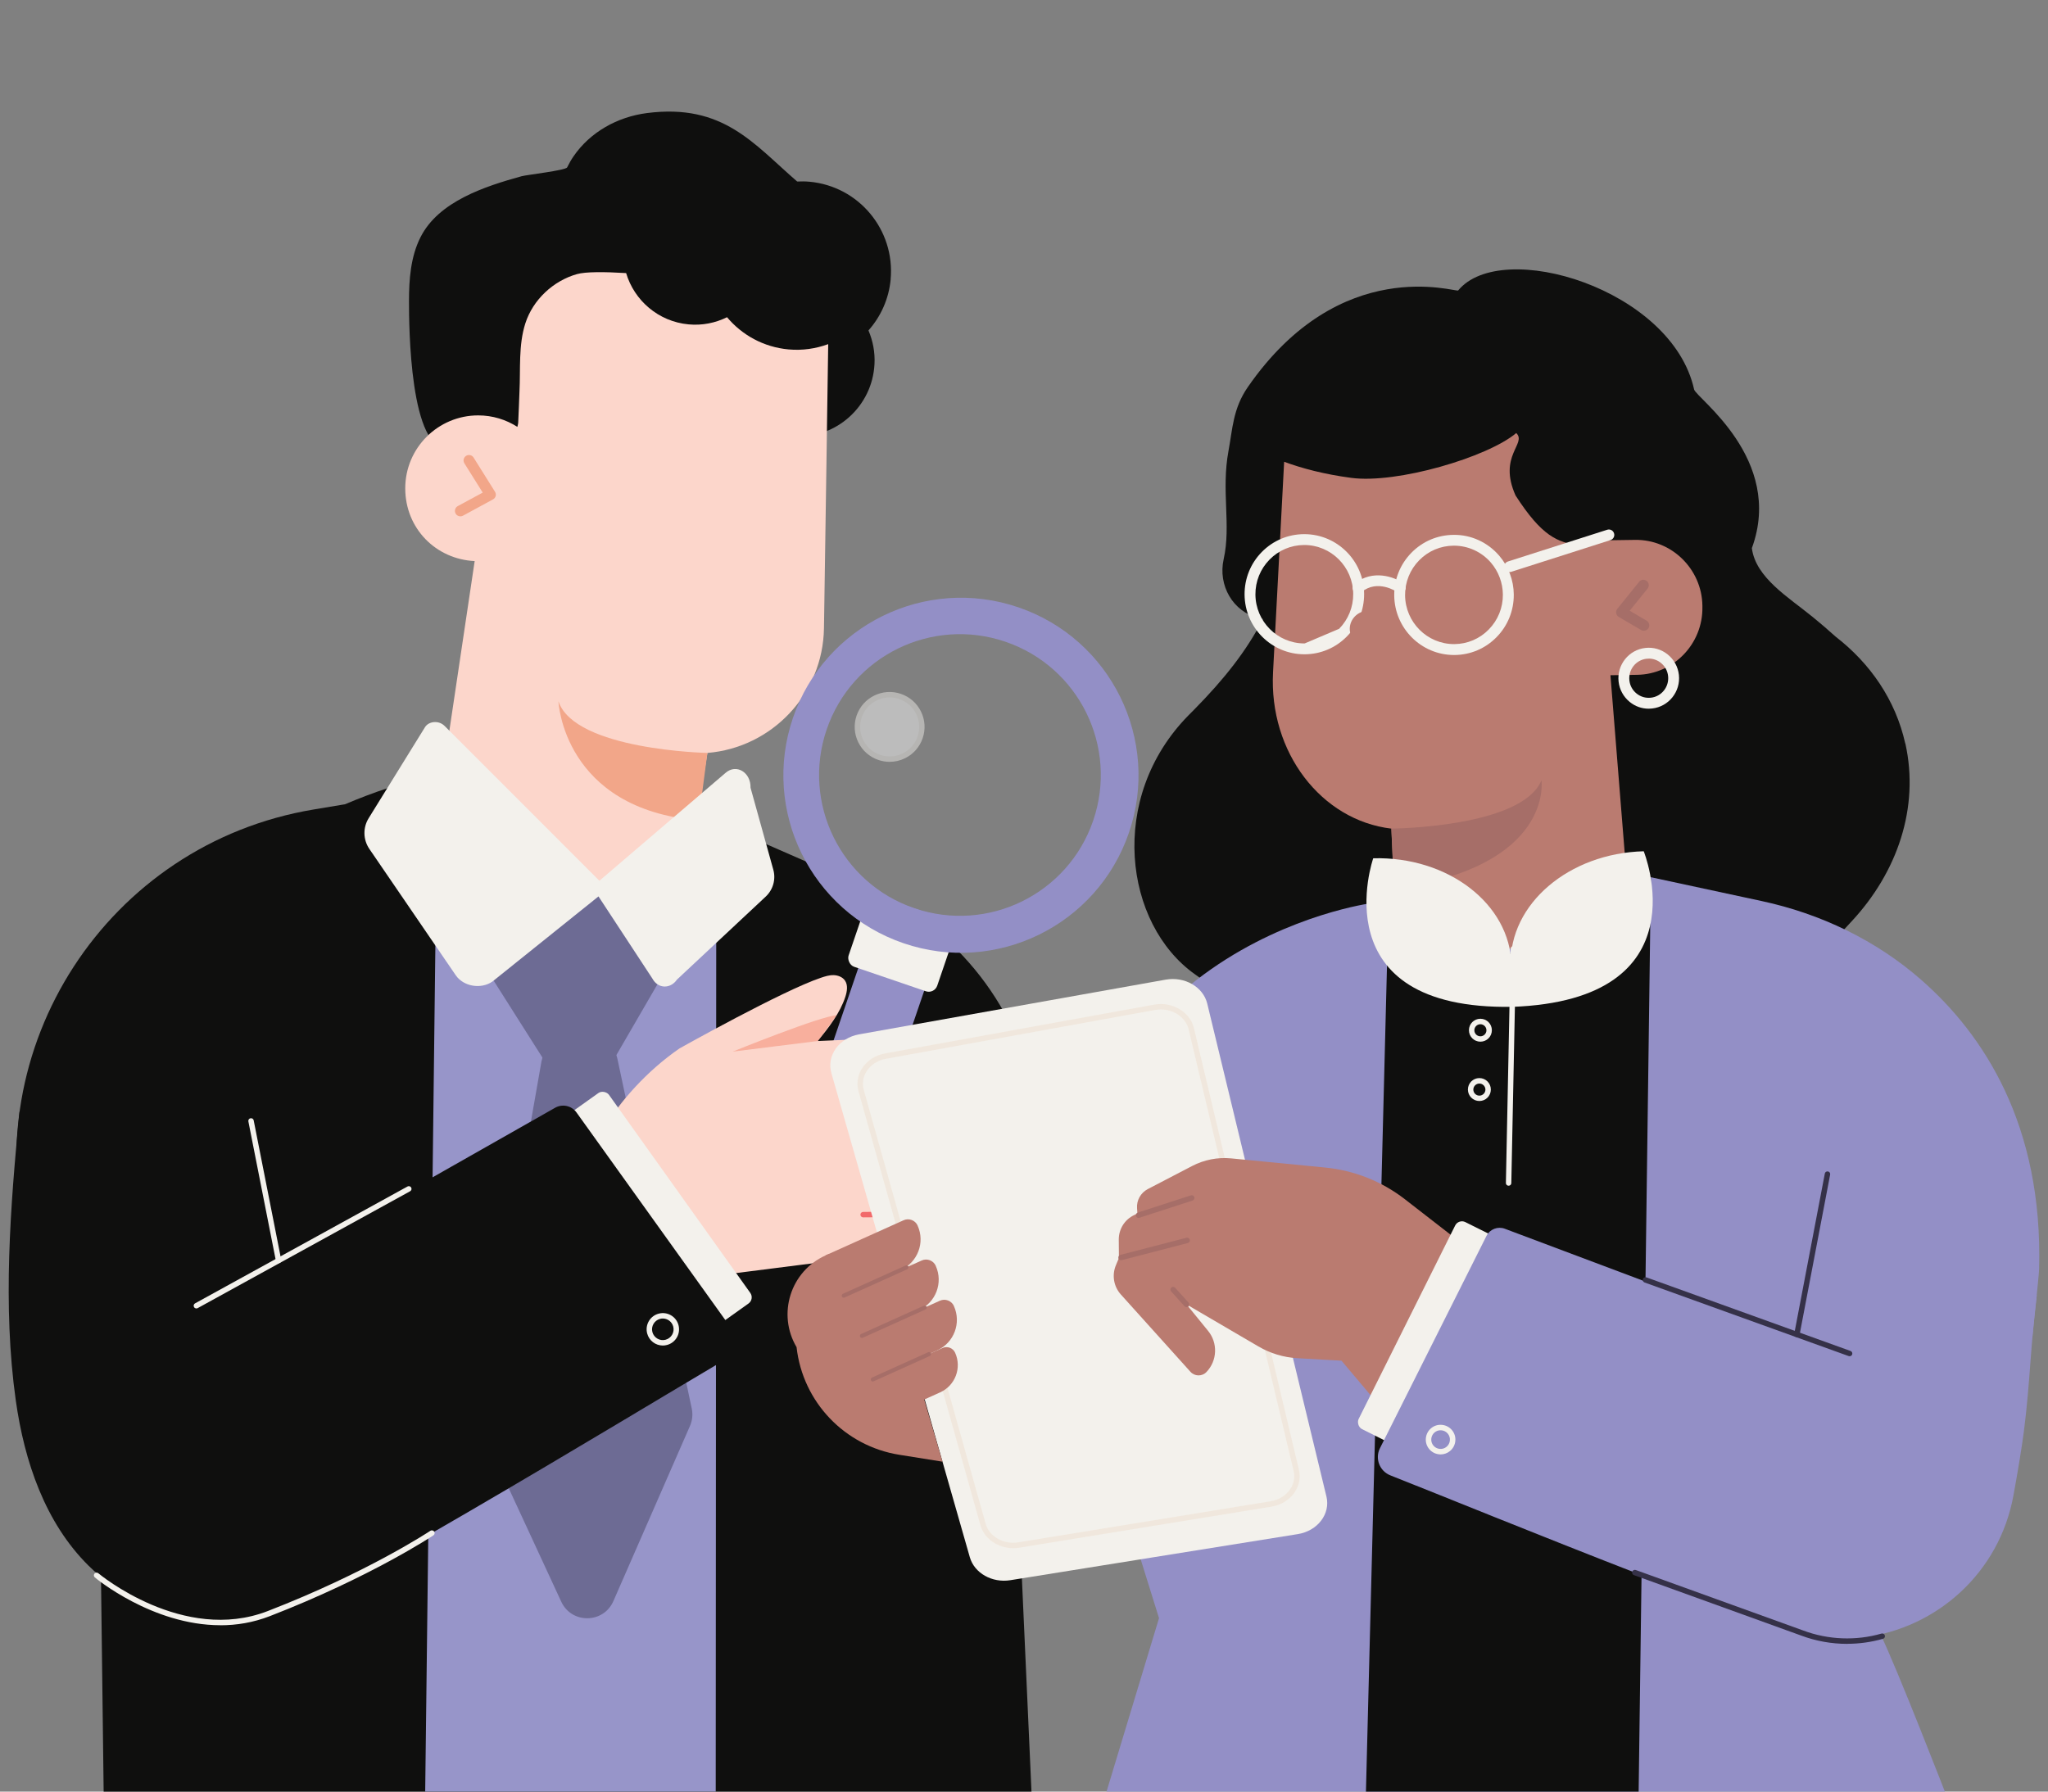 <?xml version="1.0" encoding="UTF-8"?>
<svg id="Layer_1" data-name="Layer 1" xmlns="http://www.w3.org/2000/svg" xmlns:xlink="http://www.w3.org/1999/xlink" viewBox="0 0 400 350">
  <rect x="0" y="0" width="400" height="350" fill="#808080" stroke="none"/>
  <defs>
    <style>
      .cls-1, .cls-2 {
        fill: #f2696a;
      }

      .cls-3 {
        fill: #fcd6cb;
      }

      .cls-4 {
        fill: #ba7b70;
      }

      .cls-5 {
        fill: #9795c9;
      }

      .cls-6 {
        fill: #eeddcb;
        opacity: .45;
      }

      .cls-7 {
        fill: #fff;
      }

      .cls-8 {
        fill: none;
      }

      .cls-9 {
        opacity: .47;
      }

      .cls-10 {
        fill: #6d6b94;
      }

      .cls-11 {
        fill: #f2a689;
      }

      .cls-2 {
        opacity: .46;
      }

      .cls-12 {
        fill: #e0e1e0;
      }

      .cls-13 {
        fill: #a66e68;
      }

      .cls-14 {
        fill: #f26b4c;
        opacity: .36;
      }

      .cls-15 {
        fill: #f3f1ec;
      }

      .cls-16 {
        fill: #938fc6;
      }

      .cls-17 {
        fill: #0f0f0e;
      }

      .cls-18 {
        clip-path: url(#clippath);
      }

      .cls-19 {
        fill: #291f19;
      }

      .cls-20 {
        fill: #353148;
      }
    </style>
    <clipPath id="clippath">
      <rect class="cls-8" x="-.19" y="-.26" width="400.35" height="350.51"/>
    </clipPath>
  </defs>
  <path class="cls-12" d="M225.68,284.52c.26-.67.66-.83,1.22-.31-.33.41-.76.42-1.22.31Z"/>
  <g class="cls-18">
    <g>
      <g>
        <g>
          <g>
            <path class="cls-17" d="M182.93,181.9c-4.1-3.39-8.71-6.25-13.73-8.44l-28.55-12.5-.15,1.75-54.07-3.44.73-9.08-11.14,3.67c-3.03,1-5.92,2.1-8.71,3.29v-.02s-6.05,1.01-6.05,1.01c-40.25,6.7-66.09,46.49-55.83,85.98l9.32,35.88,4.72,16.16c.03.11.08.22.11.33l.67,53.99,181.24.16-2.65-58.96,4.56-60.53c1.41-18.73-5.98-37.26-20.46-49.23Z"/>
            <polygon class="cls-5" points="139.79 350.5 139.89 180.11 139.36 160.11 84.79 163.86 85.17 173.45 83.04 350.52 139.79 350.5"/>
          </g>
          <g>
            <g>
              <path class="cls-10" d="M105.78,207.21l-12.08,68.91c-.2,1.12-.05,2.27.43,3.31l15.49,33.47c2.02,4.37,8.25,4.3,10.18-.11l14.96-34.22c.47-1.07.59-2.25.35-3.39l-14.51-68.29c-.56-2.65-2.95-4.51-5.65-4.42l-3.85.14c-2.63.09-4.84,2.02-5.3,4.61Z"/>
              <path class="cls-10" d="M95.47,190.08l10.83,17.09c3.2,5.05,10.63,4.91,13.63-.27l8.77-15.12-12.58-18.86-20.65,17.16Z"/>
            </g>
            <g>
              <g>
                <g>
                  <path class="cls-17" d="M173.95,54.58c.89-9.65-6.2-18.19-15.84-19.08-.81-.08-1.62-.07-2.41-.04-8.51-7.35-14.44-15.29-29.35-13.37-5.75.74-11.09,3.7-14.36,8.49-.46.67-.85,1.38-1.22,2.12-.29.59-7.9,1.45-8.91,1.73-7.11,1.97-16.2,4.89-19.74,11.93-1.92,3.81-2.24,8.22-2.24,12.49,0,4.58.1,29.7,7.87,28.76.72-.09,2.73,2.58,2.73,2.58,0,0,7.43,6.56,9.87,2.93.42-.62,2.5-7.9,2.54-8.6.11-1.99.14-3.99.24-5.98.22-4.32-.21-8.94,1.13-13.12.94-2.94,2.89-5.47,5.36-7.25,3.81,2.21,9.79,4.24,19.07,4.76,1.97,1.46,4.35,2.43,6.97,2.67,2.29.21,4.49-.16,6.49-.97-.65,1.55-1.06,3.23-1.15,5-.41,8.23,5.93,15.23,14.16,15.64,8.23.41,15.23-5.93,15.64-14.16.12-2.32-.32-4.53-1.17-6.54,0-.02.02-.04.02-.05,2.37-2.68,3.95-6.11,4.31-9.95Z"/>
                  <path class="cls-3" d="M154,68.26c-4.87-.45-9.09-2.82-12-6.29-2.25,1.11-4.82,1.65-7.51,1.4-5.9-.55-10.61-4.67-12.2-10.02-4.25-.26-7.91-.28-9.6.2-4.61,1.3-8.6,4.98-10.09,9.64-1.36,4.24-.92,8.93-1.14,13.32-.1,2.02-.13,4.05-.25,6.08,0,.13-.07.42-.16.8-2.21-1.41-4.83-2.24-7.65-2.24-7.87,0-14.25,6.38-14.25,14.25s6.01,13.85,13.56,14.21l-6.35,42.57c-1.64,10.14,5.24,19.69,15.38,21.34l13.13,1.14c10.14,1.64,19.53-4.29,21.17-14.43l2.13-13.14c12.59-1.04,22.57-11.49,22.76-24.38l.03-1.83s0,0,0,0l.52-34.68.03-2.28.25-16.69c-2.41.88-5.04,1.28-7.76,1.03Z"/>
                </g>
                <g>
                  <path class="cls-11" d="M138.16,147.09s-25.88-.53-29.09-10.08c-3.21-9.55,0,0,0,0,0,0,.91,21.03,27.37,23.26l1.72-13.18Z"/>
                  <path class="cls-11" d="M89.91,100.87c-.38,0-.74-.2-.93-.56-.28-.51-.09-1.16.43-1.44l4.87-2.64-3.58-5.72c-.31-.5-.16-1.15.34-1.46.5-.31,1.15-.16,1.46.34l4.18,6.68c.16.25.2.55.13.83-.07.28-.26.52-.52.66l-5.86,3.18c-.16.09-.33.13-.5.13Z"/>
                  <polygon class="cls-2" points="161.78 65.95 161.78 65.95 161.47 86.21 161.78 65.95"/>
                </g>
              </g>
              <g>
                <path class="cls-15" d="M146.59,153.89l4.45,16.02c.52,1.89-.05,3.9-1.49,5.25l-17.33,16.21c-1.3,1.89-3.73,1.79-4.8-.2l-11.75-17.91,26.06-22.29c2.08-1.81,4.93-.1,4.86,2.92Z"/>
                <path class="cls-15" d="M86.81,141.79l31.88,31.89-22.51,18.07c-2.25,1.56-5.66.97-7.17-1.23l-16.87-24.68c-1.23-1.8-1.28-4.15-.14-5.99l11-17.78c.75-1.22,2.73-1.36,3.8-.28Z"/>
              </g>
            </g>
          </g>
        </g>
        <g>
          <g>
            <g>
              <rect class="cls-16" x="162.75" y="176" width="13.62" height="57.1" rx="2.4" ry="2.4" transform="translate(75.18 -43.81) rotate(18.85)"/>
              <rect class="cls-15" x="166.49" y="180.38" width="18.29" height="11.18" rx="1.75" ry="1.75" transform="translate(69.51 -46.77) rotate(18.85)"/>
              <path class="cls-16" d="M198.89,118.64c-18.12-6.19-37.83,3.49-44.02,21.61-6.19,18.12,3.49,37.83,21.61,44.02,18.12,6.19,37.83-3.49,44.02-21.61,6.19-18.12-3.49-37.83-21.61-44.02ZM213.52,160.29c-4.91,14.38-20.54,22.05-34.92,17.14-14.38-4.91-22.05-20.54-17.14-34.92,4.91-14.38,20.54-22.05,34.92-17.14,14.38,4.91,22.05,20.54,17.14,34.92Z"/>
              <g class="cls-9">
                <path class="cls-7" d="M179.71,144.04c-1.12,3.29-4.7,5.04-7.98,3.92-3.29-1.12-5.04-4.7-3.92-7.98,1.12-3.29,4.7-5.04,7.98-3.92,3.29,1.12,5.04,4.7,3.92,7.98Z"/>
                <path class="cls-15" d="M173.76,148.83c-.74,0-1.49-.12-2.21-.37-1.72-.59-3.11-1.81-3.92-3.45-.8-1.64-.92-3.48-.33-5.21,1.22-3.56,5.1-5.47,8.66-4.25,1.72.59,3.11,1.81,3.92,3.45.8,1.63.92,3.48.33,5.21-.59,1.72-1.81,3.12-3.45,3.92-.95.47-1.97.7-3,.7ZM173.76,136.25c-2.4,0-4.64,1.51-5.45,3.9-.5,1.45-.4,3.02.28,4.4.68,1.38,1.85,2.41,3.31,2.91,1.46.5,3.02.4,4.4-.28,1.38-.68,2.41-1.85,2.91-3.31h0c.5-1.46.4-3.02-.28-4.4-.68-1.38-1.85-2.41-3.31-2.91-.61-.21-1.24-.31-1.86-.31Z"/>
              </g>
            </g>
            <g>
              <g>
                <path class="cls-3" d="M188.23,211.33c.7-9.64-11.48-8.31-18.85-8.42-3.48.2-6.67.34-9.65.46,2.15-2.68,4.32-5.41,5.38-8.65.34-1.05.54-2.28-.09-3.18-.48-.69-1.37-1.02-2.21-1.04-.85-.02-1.67.24-2.47.51-7.48,2.5-27.63,13.81-27.63,13.81-12.39,8.57-21.87,23.75-18.83,33.6.27.87.85,1.6,1.61,2.09,3.64,2.36,14.87,10.06,21.46,9.06l30.59-3.89c5.66-.43,9.8-6.44,5.94-8.42,4.34.8,9.38.13,9.81-5.28.59-2.96-1.28-4.36-3.69-5.13,3.99.63,8,.49,8.69-3.97,1.45-4.73-2.12-6.67-5.98-7.6,2.78.12,5.39-.63,5.91-3.95ZM173.19,225.63c.52.06,1.12.16,1.77.29-.65-.1-1.25-.19-1.77-.29Z"/>
                <path class="cls-14" d="M159.73,203.37l-16.63,2.07s17.27-7,20.31-7.1l-3.68,5.04Z"/>
              </g>
              <path class="cls-1" d="M172.43,215.99c-.28,0-.52-.22-.53-.51-.01-.29.21-.54.5-.55,1.01-.05,9.96-.46,11.56-.09.29.07.46.35.4.64-.07.29-.35.46-.64.4-1.24-.29-8.56-.02-11.27.11,0,0-.02,0-.02,0Z"/>
              <path class="cls-1" d="M171.36,227.76c-.29,0-.52-.23-.53-.51,0-.29.22-.54.51-.55l9.09-.27c.29,0,.54.22.55.51,0,.29-.22.54-.51.55l-9.09.27h-.02Z"/>
              <path class="cls-1" d="M168.58,237.82c-.29,0-.53-.24-.53-.53,0-.29.23-.53.53-.53l4.9-.04h0c.29,0,.53.24.53.53,0,.29-.23.53-.53.53l-4.9.04h0Z"/>
            </g>
          </g>
          <g>
            <g>
              <rect class="cls-15" x="120.16" y="212.02" width="13.86" height="50.5" rx="1.48" ry="1.48" transform="translate(-114.15 117.89) rotate(-35.5)"/>
              <path class="cls-17" d="M3.81,217.15c-1.79,18.5-3.33,38-.72,56.48,1.67,11.84,5.71,23.84,14.22,32.25,11.71,11.57,30.43,14.08,44.8,6.17,9.35-5.14,19.43-10.91,29.3-16.65,20.51-11.95,40.07-23.8,50.09-29.71,2.18-1.28,2.79-4.15,1.31-6.21l-30.21-42.15c-.95-1.33-2.76-1.73-4.18-.92l-53.28,30.25S3.81,217.15,3.81,217.15Z"/>
              <path class="cls-15" d="M43.03,317.5c-13.29,0-24.37-9.22-24.51-9.34-.22-.19-.25-.52-.06-.75.19-.22.52-.25.75-.06.16.14,16.58,13.78,33.09,7.38,19.54-7.57,31.64-15.6,31.76-15.68.24-.16.57-.1.74.15.16.24.1.57-.15.74-.12.08-12.3,8.17-31.96,15.79-3.26,1.26-6.51,1.78-9.65,1.78Z"/>
            </g>
            <g>
              <path class="cls-15" d="M54.41,246.77c-.25,0-.47-.18-.52-.43l-5.38-27.26c-.06-.29.13-.57.42-.62.29-.06.57.13.62.42l5.38,27.26c.06.29-.13.57-.42.62-.03,0-.07.01-.1.01Z"/>
              <path class="cls-15" d="M38.35,255.61c-.19,0-.37-.1-.46-.27-.14-.26-.05-.58.21-.72l41.49-22.83c.26-.14.58-.05.72.21.14.26.05.58-.21.72l-41.49,22.83c-.08.04-.17.07-.26.07Z"/>
              <path class="cls-15" d="M129.46,262.86c-1.4,0-2.69-.94-3.06-2.36-.45-1.69.56-3.43,2.25-3.87,1.69-.45,3.43.56,3.87,2.25h0c.45,1.69-.56,3.43-2.25,3.87-.27.07-.54.11-.81.11ZM129.46,257.58c-.18,0-.36.02-.54.07-1.12.3-1.8,1.45-1.5,2.58.3,1.12,1.46,1.8,2.57,1.5,1.12-.3,1.8-1.45,1.5-2.58h0c-.25-.94-1.1-1.57-2.04-1.57Z"/>
            </g>
          </g>
        </g>
      </g>
      <g>
        <g>
          <path class="cls-17" d="M372.12,145.25c-1.89-8.49-6.81-15.62-13.59-20.87-1.58-1.42-3.07-2.7-4.45-3.82-4.77-3.9-11.16-7.68-11.92-13.47,6.38-17.43-10.92-29.37-11.28-31.01-4.34-19.65-37.59-29.64-46.08-19.34-.36.44-22.97-7.31-41.1,18.9-2.89,4.18-2.96,8.14-3.76,12.45-1.45,7.78.54,14.51-.94,21.13-1.15,5.13,1.78,10.29,6.86,11.54.28.07.55.13.8.18-3.2,6.25-7.63,11.8-13.37,17.63l-1.17,1.18c-15.85,16.11-12.56,40.81,1.3,50.61l4,2.86c.62.44,1.25.86,1.9,1.26,2.35,1.44,3.7,3.76,3.59,6.34-.22,4.79.53,9.67,2.47,14.46,7.23,17.83,28.87,28.17,51.1,24.28,15.41-2.7,27.94-11.29,35.02-22.33,8.47-13.2,19.07-25.37,30.09-37.18,9.01-9.65,13.33-22.31,10.55-34.81Z"/>
          <g>
            <path class="cls-4" d="M296.14,84.6c2.14,2.07-3.62,4.41-.13,12.2,5.09,7.88,8.11,9.2,12.59,9.76l3.79-.99,6.96-.1c7.13-.1,13.04,5.68,13.15,12.84v.3c.11,7.17-5.63,13.12-12.76,13.22l-5.2.08,3.31,41.25c.5,11.78-10.72,18.99-22.62,19.49l-.49.02c-11.9.51-22.05-8.71-22.55-20.49l-.44-10.3c-13.7-1.62-23.93-14.94-23.11-30.53l2.17-41.14c3.54,1.31,7.85,2.44,13.07,3.14,8.94,1.21,26.68-4.04,32.26-8.75Z"/>
            <path class="cls-13" d="M271.75,161.87s25.46-.16,29.32-9.43c3.86-9.27,0,0,0,0,0,0,2.47,16.86-28.77,21.17l-.55-11.74Z"/>
            <g>
              <path class="cls-13" d="M321.07,123.23c-.18,0-.37-.05-.54-.15l-4.36-2.56c-.27-.16-.45-.42-.51-.72-.06-.3.02-.62.22-.86l4.26-5.28c.37-.46,1.03-.53,1.49-.16.45.37.53,1.04.16,1.49l-3.49,4.32,3.3,1.94c.51.3.67.95.38,1.45-.2.34-.55.52-.92.52Z"/>
              <path class="cls-15" d="M322.01,138.45c-1.34,0-2.63-.45-3.69-1.31-1.23-.99-2.01-2.41-2.19-3.99-.36-3.26,1.99-6.21,5.23-6.57,1.57-.18,3.12.27,4.36,1.27,1.23.99,2.01,2.41,2.19,3.99h0c.36,3.26-1.98,6.21-5.23,6.57-.22.02-.45.04-.67.04ZM322.03,128.67c-.14,0-.28,0-.43.02-2.09.23-3.59,2.13-3.36,4.23.11,1.02.61,1.93,1.41,2.57.79.64,1.78.92,2.79.81,2.09-.23,3.59-2.13,3.36-4.23h0c-.11-1.02-.61-1.93-1.41-2.57-.68-.55-1.51-.84-2.37-.84Z"/>
            </g>
            <g>
              <path class="cls-19" d="M251.3,119.7c.1.07.25.16.39.26-.1-.07-.24-.15-.39-.26Z"/>
              <path class="cls-19" d="M251.18,119.62s.08.05.12.08c-.07-.05-.12-.08-.12-.08Z"/>
              <path class="cls-19" d="M251.69,119.95c.67.44.36.24,0,0h0Z"/>
              <g>
                <path class="cls-15" d="M283.99,127.96c-6.4,0-11.63-5.21-11.68-11.66h0c-.02-3.13,1.17-6.09,3.36-8.32,2.19-2.23,5.11-3.47,8.23-3.49,3.41-.05,6.66,1.45,8.9,4.05,1.82,2.11,2.84,4.81,2.86,7.61.02,3.13-1.17,6.09-3.36,8.32-2.19,2.23-5.11,3.47-8.23,3.49h-.08ZM274.43,116.28c.04,5.28,4.32,9.55,9.56,9.55h.06c2.55-.02,4.94-1.03,6.73-2.86,1.79-1.83,2.77-4.25,2.75-6.82-.02-2.29-.85-4.51-2.34-6.24-1.82-2.11-4.45-3.31-7.22-3.31h-.06c-2.55.02-4.94,1.03-6.73,2.86-1.79,1.83-2.77,4.25-2.75,6.82h0Z"/>
                <path class="cls-15" d="M254.76,127.82c-6.4,0-11.63-5.21-11.68-11.66h0c-.02-3.13,1.17-6.09,3.36-8.32,2.19-2.23,5.11-3.47,8.23-3.49h.08c6.4,0,11.63,5.21,11.68,11.66.02,3.13-1.17,6.09-3.36,8.32-2.19,2.23-5.11,3.47-8.23,3.49h-.08ZM261.55,122.84c1.79-1.83,2.77-4.25,2.75-6.82-.04-5.28-4.32-9.55-9.56-9.55h-.06c-2.55.02-4.94,1.03-6.73,2.86-1.79,1.83-2.77,4.25-2.75,6.82h0c.04,5.28,4.32,9.55,9.56,9.55h.06"/>
                <path class="cls-4" d="M272.74,128.44c-2.26.15-4.05.62-6.13-.73-1.39-.9-2.59-2.5-2.92-4.2-.38-1.92.94-3.76,2.85-4.12l1.22-.23c.2-.04.34-.2.36-.4l1.06-12.22"/>
                <path class="cls-15" d="M265.25,115.92c-.31,0-.61-.13-.82-.39-.37-.45-.31-1.12.14-1.49,3.51-2.89,7.77-1.33,9.53-.11.48.34.6,1,.26,1.48-.34.48-1,.6-1.47.26-.17-.12-3.84-2.58-6.97,0-.2.16-.44.24-.67.24Z"/>
                <g>
                  <line class="cls-7" x1="314.23" y1="104.5" x2="294.84" y2="110.7"/>
                  <path class="cls-15" d="M294.84,111.76c-.45,0-.87-.29-1.01-.74-.18-.56.13-1.15.69-1.33l19.39-6.2c.56-.18,1.15.13,1.33.69.18.56-.13,1.15-.69,1.33l-19.39,6.2c-.11.03-.22.05-.32.05Z"/>
                </g>
              </g>
              <path class="cls-4" d="M287.93,116.69s-3.13-3.31-8.13-.12"/>
              <path class="cls-4" d="M260.91,117.82s-2.74-2.9-7.11-.1"/>
            </g>
          </g>
        </g>
        <g>
          <path class="cls-16" d="M207.3,254.81c-2.75-70.11,60.59-78.38,60.59-78.38v.29s5.76-1.48,5.76-1.48l23.18,10.99,22.9-15.44,24.32,5.23c11.55,2.48,22.4,7.67,31.27,15.47,11.97,10.52,23.75,28.14,22.94,56.54-.03,1.13-1.29,12.97-1.29,12.97l-29.66,58.34c3.17,6.49,12.79,31.29,12.79,31.29h-164.17l10.44-34.51-19.09-61.31Z"/>
          <g>
            <g>
              <polygon class="cls-17" points="271.2 176.79 295.9 186.63 322.44 171.37 320.04 350.63 266.77 350.63 271.2 176.79"/>
              <path class="cls-15" d="M294.65,231.64h-.01c-.29,0-.53-.25-.52-.54l.93-45.76c0-.29.26-.53.54-.52.29,0,.53.25.52.54l-.93,45.76c0,.29-.24.52-.53.52Z"/>
              <path class="cls-15" d="M289.14,203.5c-1.23,0-2.24-1-2.24-2.24s1-2.24,2.24-2.24,2.24,1,2.24,2.24-1,2.24-2.24,2.24ZM289.14,200.09c-.65,0-1.18.53-1.18,1.18s.53,1.18,1.18,1.18,1.18-.53,1.18-1.18-.53-1.18-1.18-1.18Z"/>
              <path class="cls-15" d="M288.94,215.09c-1.23,0-2.24-1-2.24-2.24s1-2.24,2.24-2.24,2.24,1,2.24,2.24-1,2.24-2.24,2.24ZM288.94,211.68c-.65,0-1.18.53-1.18,1.18s.53,1.18,1.18,1.18,1.18-.53,1.18-1.18-.53-1.18-1.18-1.18Z"/>
            </g>
            <g>
              <path class="cls-15" d="M295.25,196.7l-.19-8.21c-.28-11.88,11.35-21.81,25.98-22.19h0s11.82,29.09-25.79,30.4Z"/>
              <path class="cls-15" d="M295.4,196.69l-.19-8.21c-.28-11.88-12.37-21.19-27-20.81h0s-10.43,29.67,27.2,29.02Z"/>
            </g>
          </g>
        </g>
        <g>
          <g>
            <path class="cls-15" d="M162.37,209.61l27.05,94.61c.89,3.1,4.34,5.06,7.93,4.48l56.12-9c3.88-.62,6.42-3.95,5.6-7.34l-23.28-96.3c-.79-3.26-4.4-5.34-8.12-4.68l-59.89,10.69c-3.91.7-6.37,4.14-5.4,7.54Z"/>
            <path class="cls-6" d="M197.89,302.45c-2.96,0-5.65-1.82-6.4-4.49l-23.81-84.75h0c-.42-1.51-.19-3.1.66-4.46.96-1.53,2.6-2.61,4.5-2.95l52.61-9.54c3.51-.63,6.99,1.42,7.74,4.59l20.5,86.26c.36,1.51.07,3.06-.81,4.39-.99,1.49-2.65,2.52-4.53,2.83l-49.3,8.03c-.39.06-.78.09-1.16.09ZM168.7,212.92l23.81,84.75c.7,2.51,3.5,4.1,6.37,3.64l49.3-8.03c1.6-.26,2.99-1.12,3.82-2.37.72-1.07.95-2.34.66-3.55l-20.5-86.26c-.63-2.63-3.54-4.33-6.52-3.8l-52.61,9.54c-1.61.29-2.99,1.19-3.79,2.47-.69,1.11-.88,2.39-.54,3.61h0Z"/>
          </g>
          <g>
            <g>
              <path class="cls-4" d="M288.49,245.22l-14.11-10.95c-4.5-3.49-9.89-5.63-15.55-6.18l-18.35-1.79c-2.63-.26-5.29.26-7.63,1.48l-8.68,4.52c-1.38.72-2.21,2.2-2.09,3.75l.07,1.02-.67.32c-1.83.88-2.98,2.74-2.97,4.77l.03,3.6-.59,1.41c-.81,1.93-.44,4.16.97,5.72l13.59,15.1c.83.92,2.27.94,3.13.04h0c2.12-2.22,2.25-5.67.31-8.04l-4.21-5.17,14.05,8.22c2.31,1.35,4.91,2.14,7.58,2.29l8.64.49,10.71,12.7,15.78-33.31Z"/>
              <g>
                <line class="cls-4" x1="232.76" y1="234.03" x2="222.37" y2="237.4"/>
                <path class="cls-13" d="M222.37,237.93c-.22,0-.43-.14-.5-.37-.09-.28.06-.58.34-.67l10.39-3.37c.28-.09.58.06.67.34.09.28-.06.58-.34.67l-10.39,3.37c-.05.02-.11.03-.16.03Z"/>
              </g>
              <g>
                <line class="cls-4" x1="231.86" y1="242.31" x2="218.95" y2="245.67"/>
                <path class="cls-13" d="M218.95,246.2c-.24,0-.45-.16-.51-.4-.07-.28.1-.57.38-.65l12.92-3.35c.29-.07.57.1.65.38.07.28-.1.57-.38.65l-12.92,3.35s-.09.02-.13.02Z"/>
              </g>
              <g>
                <line class="cls-4" x1="229.12" y1="251.93" x2="231.74" y2="254.84"/>
                <path class="cls-13" d="M231.74,255.36c-.14,0-.29-.06-.39-.18l-2.62-2.9c-.2-.22-.18-.55.04-.75.22-.2.55-.18.75.04l2.62,2.9c.2.22.18.55-.04.75-.1.09-.23.14-.36.14Z"/>
              </g>
            </g>
            <g>
              <rect class="cls-15" x="274.12" y="238.49" width="12.41" height="45.2" rx="1.48" ry="1.48" transform="translate(414.65 619.84) rotate(-153.49)"/>
              <path class="cls-16" d="M397.81,253.02c-1.2,9.32-1.31,17.21-2.51,26.53-.43,3.3-1.16,7.72-2.05,12.6-2.77,15.18-15.04,25.89-29.19,27.71-5.15.66-10.56.15-15.84-1.75-8.98-3.24-18.71-6.93-28.23-10.63-19.8-7.69-38.75-15.44-48.44-19.26-2.1-.83-3.04-3.28-2.03-5.3l20.81-41.48c.66-1.31,2.2-1.91,3.57-1.4l51.32,19.29,52.58-6.31Z"/>
            </g>
            <g>
              <path class="cls-20" d="M350.95,261.23s-.07,0-.1,0c-.29-.05-.48-.33-.42-.62l5.98-31.34c.05-.29.33-.48.62-.42.29.05.48.33.42.62l-5.98,31.34c-.05.25-.27.43-.52.43Z"/>
              <path class="cls-20" d="M361.25,264.95c-.06,0-.12-.01-.18-.03l-39.87-14.38c-.28-.1-.42-.4-.32-.68.1-.27.4-.41.68-.32l39.87,14.38c.28.1.42.4.32.68-.08.22-.28.35-.5.35Z"/>
              <path class="cls-20" d="M360.77,321.14c-3.04,0-6.09-.54-8.95-1.61l-32.7-11.82c-.28-.1-.42-.4-.32-.68.1-.27.41-.42.68-.32l32.71,11.82c4.88,1.83,10.31,2.04,15.29.6.28-.08.57.08.66.36.08.28-.08.58-.36.66-2.27.65-4.64.98-7,.98Z"/>
              <path class="cls-15" d="M281.37,284.13c-.1,0-.2,0-.3-.02-.77-.08-1.46-.45-1.95-1.05-.49-.6-.71-1.35-.63-2.12h0c.08-.77.45-1.46,1.05-1.95.6-.49,1.35-.71,2.12-.63.77.08,1.46.45,1.95,1.05.49.6.71,1.35.63,2.12-.08.77-.45,1.46-1.05,1.95-.52.42-1.16.65-1.82.65ZM281.36,279.41c-.42,0-.82.14-1.15.41-.38.31-.61.75-.66,1.23h0c-.05.49.09.96.4,1.34.31.38.75.61,1.23.66.48.05.96-.09,1.34-.4.38-.31.61-.75.66-1.23.05-.49-.09-.96-.4-1.34-.31-.38-.75-.61-1.23-.66-.06,0-.13,0-.19,0ZM279.02,281h.01-.01Z"/>
            </g>
          </g>
          <g>
            <path class="cls-4" d="M184.08,285.54l-6.18-21.04-15.97-19.56-.68.31c-6.86,3.09-9.5,11.46-5.67,17.93h0c1.2,10.72,9.41,19.32,20.06,21.02l8.44,1.35Z"/>
            <path class="cls-4" d="M179.23,239.43h0c-.47-1.05-1.71-1.52-2.76-1.04l-15.23,6.86,3.54,7.86,11.17-5.03c3.29-1.48,4.76-5.36,3.27-8.65Z"/>
            <path class="cls-4" d="M182.77,247.29h0c-.47-1.05-1.71-1.52-2.76-1.04l-15.23,6.86,3.54,7.86,11.17-5.03c3.29-1.48,4.76-5.36,3.27-8.65Z"/>
            <path class="cls-4" d="M186.32,255.15h0c-.47-1.05-1.71-1.52-2.76-1.04l-15.23,6.86,3.54,7.86,11.17-5.03c3.29-1.48,4.76-5.36,3.27-8.65Z"/>
            <path class="cls-13" d="M164.79,253.51c-.15,0-.3-.09-.36-.23-.09-.2,0-.44.2-.53l12.26-5.53c.2-.09.43,0,.53.2.09.2,0,.44-.2.53l-12.26,5.53c-.05.02-.11.04-.16.04Z"/>
            <path class="cls-13" d="M168.34,261.37c-.15,0-.3-.09-.36-.23-.09-.2,0-.44.2-.53l12.26-5.53c.2-.09.44,0,.53.2.09.2,0,.44-.2.53l-12.26,5.53c-.05.02-.11.04-.16.04Z"/>
            <path class="cls-4" d="M186.55,264.27h0c-.42-.94-1.53-1.36-2.47-.93l-13.62,6.14,3.17,7.03,9.99-4.5c2.95-1.33,4.26-4.79,2.93-7.74Z"/>
            <path class="cls-13" d="M170.46,269.88c-.15,0-.3-.09-.36-.23-.09-.2,0-.44.2-.53l10.97-4.95c.2-.09.43,0,.53.2.09.2,0,.44-.2.53l-10.97,4.95c-.05.02-.11.04-.16.04Z"/>
          </g>
        </g>
      </g>
    </g>
  </g>
</svg>